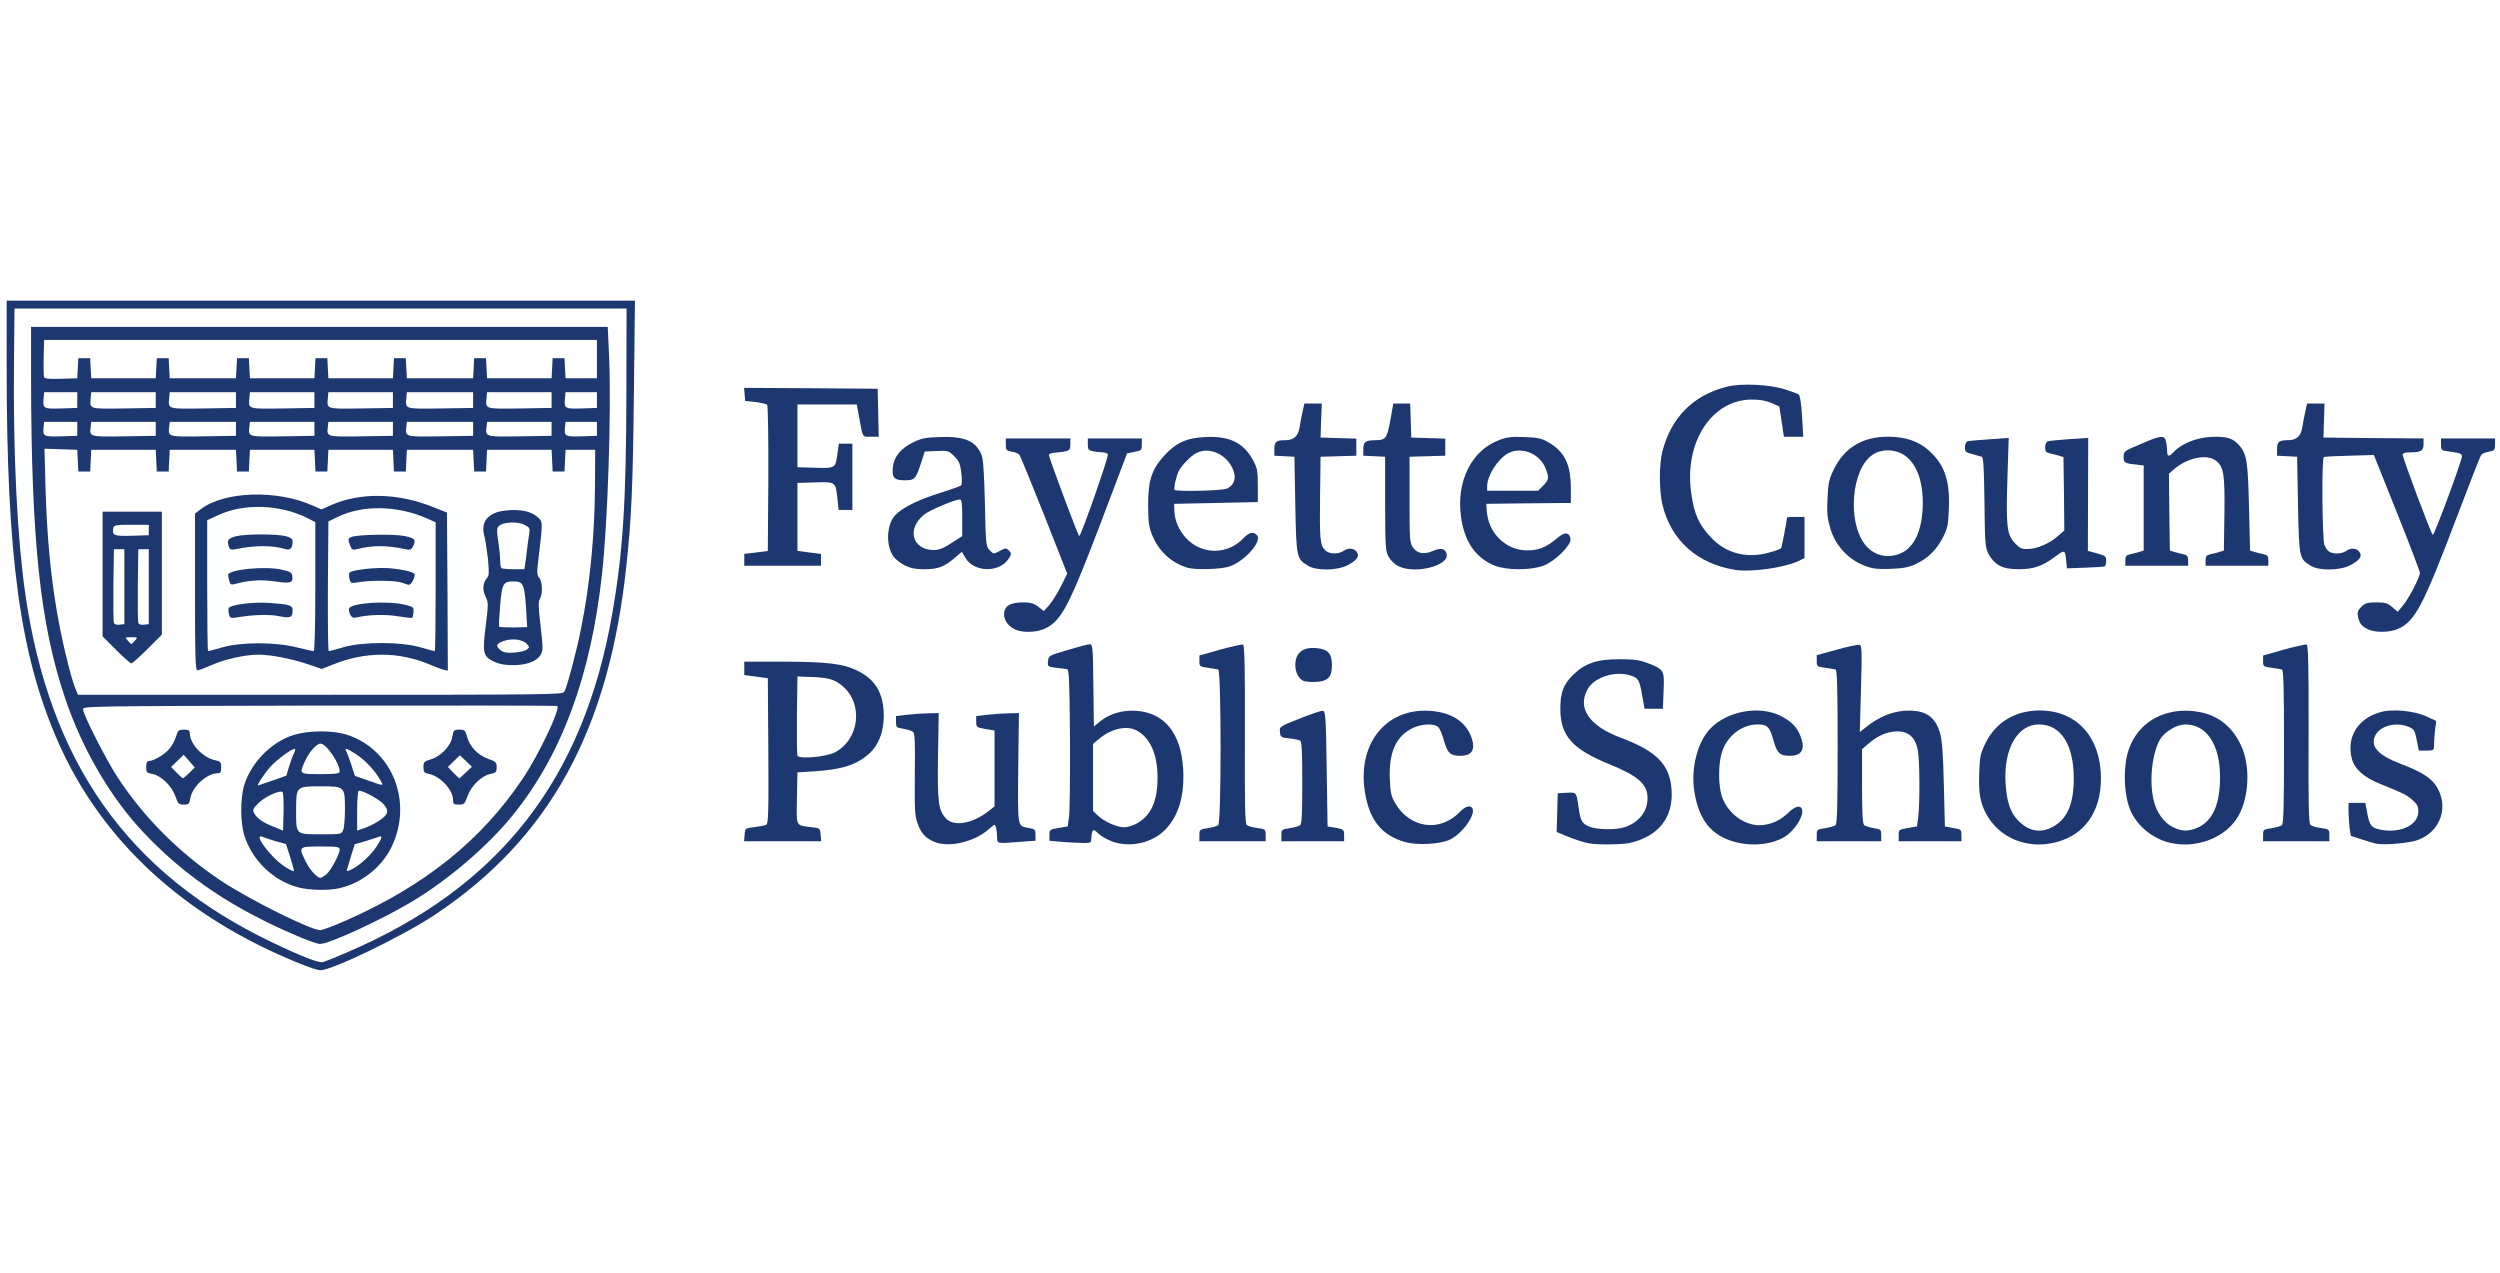 <svg width="110" height="56" viewBox="0 0 110 56" fill="none" xmlns="http://www.w3.org/2000/svg">
<g clip-path="url(#clip0_11218_680)">
<g clip-path="url(#clip1_11218_680)">
<path d="M13.145 42.378C8.096 40.337 4.467 36.992 2.549 32.627C0.884 28.836 0.293 24.54 0.293 16.169V13.23H14.111H27.938L27.891 17.35C27.845 21.486 27.784 22.813 27.561 24.892C26.787 32.151 24.178 36.9 19.106 40.269C17.687 41.205 14.61 42.693 14.088 42.693C13.996 42.693 13.567 42.555 13.145 42.378ZM15.255 41.91C21.983 39.033 25.682 34.299 26.948 26.956C27.408 24.294 27.554 22.077 27.561 17.297L27.569 13.575H14.104H0.638L0.615 16.069C0.577 19.982 0.761 23.657 1.106 26.082C2.173 33.555 5.618 38.427 11.978 41.465C13.306 42.102 14.042 42.386 14.219 42.332C14.303 42.309 14.771 42.118 15.255 41.91Z" fill="#1D3771"/>
<path d="M13.221 41.243C10.321 40.031 8.204 38.619 6.339 36.655C4.889 35.128 3.638 33.002 2.879 30.762C1.766 27.494 1.375 23.788 1.367 16.591V14.381H14.058H26.741L26.802 15.731C26.902 18.133 26.741 23.013 26.487 25.276C25.996 29.742 24.715 33.21 22.567 35.864C21.462 37.23 19.697 38.742 18.063 39.708C16.735 40.499 14.441 41.55 14.073 41.534C13.981 41.534 13.605 41.404 13.221 41.243ZM15.278 40.476C18.707 38.956 21.17 36.977 22.989 34.276C23.71 33.21 24.692 31.13 24.515 31.061C24.462 31.046 19.743 31.038 14.027 31.046C3.677 31.069 3.631 31.069 3.654 31.222C3.707 31.545 4.682 33.447 5.173 34.199C6.339 35.979 7.889 37.529 9.73 38.757C10.981 39.586 13.651 40.913 14.088 40.928C14.181 40.928 14.718 40.729 15.278 40.476ZM24.83 30.44C24.96 30.194 25.375 28.637 25.567 27.655C25.958 25.706 26.165 23.581 26.18 21.363L26.188 19.79H25.536H24.884L24.861 20.274L24.838 20.749H24.577H24.316L24.293 20.266L24.27 19.79H22.851H21.431L21.408 20.266L21.385 20.749H21.124H20.863L20.84 20.266L20.817 19.79H19.36H17.902L17.879 20.266L17.856 20.749H17.595H17.334L17.311 20.274L17.288 19.79H15.868H14.449L14.426 20.274L14.403 20.749H14.142H13.881L13.858 20.274L13.835 19.79H12.416H10.996L10.973 20.274L10.95 20.749H10.689H10.429L10.406 20.274L10.383 19.79H8.925H7.467L7.444 20.274L7.421 20.749H7.16H6.899L6.876 20.274L6.853 19.79H5.434H4.014L3.991 20.274L3.968 20.749H3.707H3.446L3.423 20.266L3.4 19.79L2.679 19.767L1.958 19.744L2.004 21.494C2.065 23.534 2.211 25.153 2.487 26.811C2.687 28.031 3.109 29.803 3.316 30.294L3.431 30.57H14.096C24.178 30.57 24.769 30.563 24.83 30.44ZM3.4 18.869V18.563H2.672H1.943L1.92 18.777C1.874 19.199 1.912 19.222 2.687 19.199L3.4 19.176V18.869ZM6.853 18.869V18.563H5.434H4.014L3.991 18.777C3.938 19.222 3.922 19.222 5.449 19.199L6.853 19.176V18.869ZM10.383 18.869V18.563H8.925H7.467L7.444 18.777C7.39 19.222 7.375 19.222 8.94 19.199L10.383 19.176V18.869ZM13.835 18.869V18.563H12.416H10.996L10.973 18.777C10.92 19.222 10.904 19.222 12.431 19.199L13.835 19.176V18.869ZM17.288 18.869V18.563H15.868H14.449L14.426 18.777C14.372 19.222 14.357 19.222 15.884 19.199L17.288 19.176V18.869ZM20.817 18.869V18.563H19.36H17.902L17.879 18.777C17.825 19.222 17.81 19.222 19.375 19.199L20.817 19.176V18.869ZM24.27 18.869V18.563H22.851H21.431L21.408 18.777C21.354 19.222 21.339 19.222 22.866 19.199L24.27 19.176V18.869ZM26.265 18.869V18.563H25.574H24.884L24.861 18.777C24.815 19.199 24.861 19.222 25.59 19.199L26.265 19.176V18.869ZM3.4 17.604V17.258H2.672H1.943L1.92 17.511C1.874 17.979 1.904 17.995 2.687 17.972L3.4 17.949V17.604ZM6.853 17.604V17.258H5.434H4.014L3.991 17.511C3.945 18.003 3.907 17.995 5.449 17.972L6.853 17.949V17.604ZM10.383 17.604V17.258H8.925H7.467L7.444 17.511C7.398 18.003 7.36 17.995 8.94 17.972L10.383 17.949V17.604ZM13.835 17.604V17.258H12.416H10.996L10.973 17.511C10.927 18.003 10.889 17.995 12.431 17.972L13.835 17.949V17.604ZM17.288 17.604V17.258H15.868H14.449L14.426 17.511C14.38 18.003 14.342 17.995 15.884 17.972L17.288 17.949V17.604ZM20.817 17.604V17.258H19.36H17.902L17.879 17.511C17.833 18.003 17.794 17.995 19.375 17.972L20.817 17.949V17.604ZM24.27 17.604V17.258H22.851H21.431L21.408 17.511C21.362 18.003 21.324 17.995 22.866 17.972L24.27 17.949V17.604ZM26.265 17.604V17.258H25.574H24.884L24.861 17.511C24.815 17.972 24.845 17.995 25.59 17.972L26.265 17.949V17.604ZM3.423 16.207L3.446 15.762H3.707H3.968L3.991 16.207L4.014 16.644H5.434H6.853L6.876 16.207L6.899 15.762H7.16H7.421L7.444 16.207L7.467 16.644H8.925H10.383L10.406 16.207L10.429 15.762H10.689H10.95L10.973 16.207L10.996 16.644H12.416H13.835L13.858 16.207L13.881 15.762H14.142H14.403L14.426 16.207L14.449 16.644H15.868H17.288L17.311 16.207L17.334 15.762H17.595H17.856L17.879 16.207L17.902 16.644H19.36H20.817L20.84 16.207L20.863 15.762H21.124H21.385L21.408 16.207L21.431 16.644H22.851H24.27L24.293 16.207L24.316 15.762H24.577H24.838L24.861 16.207L24.884 16.644H25.574H26.265V15.8V14.956H14.104H1.943L1.92 15.716C1.912 16.138 1.92 16.529 1.935 16.583C1.966 16.667 2.142 16.683 2.687 16.667L3.4 16.644L3.423 16.207Z" fill="#1D3771"/>
<path d="M13.106 39.041C12.032 38.749 11.119 37.882 10.758 36.785C10.574 36.225 10.566 35.136 10.743 34.552C11.057 33.54 11.947 32.642 12.93 32.335C13.589 32.136 14.61 32.128 15.239 32.32C17.265 32.956 18.201 35.297 17.211 37.299C16.774 38.174 15.907 38.857 14.94 39.079C14.464 39.194 13.597 39.171 13.106 39.041ZM14.357 38.473C14.556 38.312 14.947 37.583 14.947 37.368C14.947 37.261 14.817 37.245 14.104 37.245C13.129 37.245 13.121 37.253 13.459 37.921C13.636 38.281 13.958 38.627 14.104 38.627C14.134 38.627 14.249 38.557 14.357 38.473ZM12.768 37.714L12.584 37.138L12.139 37.015C11.886 36.938 11.625 36.854 11.556 36.823C11.096 36.632 11.917 37.736 12.523 38.128C12.738 38.266 12.922 38.358 12.93 38.327C12.945 38.304 12.868 38.028 12.768 37.714ZM15.508 38.235C15.845 38.059 16.321 37.621 16.551 37.276C16.82 36.862 16.85 36.747 16.659 36.823C16.582 36.854 16.313 36.938 16.068 37.015L15.607 37.146L15.431 37.714C15.339 38.028 15.254 38.289 15.254 38.304C15.254 38.343 15.347 38.32 15.508 38.235ZM15.101 36.509C15.147 36.401 15.178 35.995 15.178 35.603C15.178 34.606 15.17 34.598 14.104 34.598C13.029 34.598 13.029 34.598 13.029 35.657C13.029 36.739 12.999 36.708 14.111 36.708C15.024 36.708 15.032 36.708 15.101 36.509ZM12.431 34.852C12.323 34.744 11.625 35.066 11.341 35.366C11.142 35.565 11.111 35.65 11.173 35.765C11.303 36.002 11.541 36.179 12.009 36.363L12.454 36.547L12.477 35.734C12.485 35.281 12.469 34.89 12.431 34.852ZM16.651 36.133C17.088 35.841 17.134 35.696 16.889 35.396C16.705 35.181 15.999 34.79 15.791 34.79C15.745 34.79 15.715 35.151 15.715 35.673V36.547L16.045 36.432C16.221 36.371 16.497 36.233 16.651 36.133ZM11.986 34.345L12.6 34.13L12.723 33.716C12.791 33.486 12.891 33.217 12.945 33.125C12.991 33.026 13.006 32.949 12.968 32.949C12.822 32.949 12.201 33.409 11.902 33.731C11.641 34.023 11.28 34.568 11.357 34.56C11.372 34.552 11.656 34.46 11.986 34.345ZM16.705 34.276C16.467 33.862 16.037 33.425 15.646 33.171C15.277 32.933 15.132 32.887 15.231 33.048C15.262 33.094 15.362 33.363 15.454 33.639L15.615 34.138L16.183 34.337C16.927 34.598 16.904 34.606 16.705 34.276ZM14.947 33.946C14.94 33.57 14.357 32.719 14.104 32.719C13.927 32.719 13.605 33.079 13.421 33.486C13.16 34.069 13.152 34.061 14.104 34.061C14.802 34.061 14.947 34.038 14.947 33.946Z" fill="#1D3771"/>
<path d="M7.713 35.028C7.552 34.575 7.091 34.13 6.708 34.054C6.455 34.008 6.432 33.984 6.432 33.747C6.432 33.562 6.47 33.486 6.547 33.486C6.754 33.486 7.253 33.194 7.452 32.949C7.567 32.818 7.698 32.573 7.744 32.412C7.828 32.135 7.859 32.105 8.097 32.105C8.304 32.105 8.35 32.135 8.35 32.258C8.35 32.734 8.933 33.348 9.485 33.455C9.7 33.501 9.731 33.532 9.731 33.762C9.731 33.977 9.7 34.023 9.577 34.023C9.102 34.023 8.457 34.614 8.373 35.128C8.334 35.373 8.304 35.404 8.089 35.404C7.874 35.404 7.836 35.373 7.713 35.028ZM8.327 34.008L8.572 33.77L8.327 33.486L8.081 33.21L7.805 33.478L7.529 33.747L7.767 33.992C7.897 34.123 8.02 34.238 8.043 34.245C8.058 34.245 8.189 34.146 8.327 34.008Z" fill="#1D3771"/>
<path d="M19.935 35.197C19.935 34.76 19.375 34.153 18.876 34.054C18.662 34.008 18.631 33.969 18.631 33.754C18.631 33.532 18.662 33.501 18.961 33.409C19.398 33.279 19.843 32.811 19.904 32.412C19.951 32.128 19.974 32.105 20.211 32.105C20.442 32.105 20.472 32.128 20.549 32.412C20.664 32.849 21.032 33.233 21.477 33.386C21.823 33.509 21.853 33.547 21.853 33.762C21.853 33.977 21.823 34.008 21.577 34.054C21.194 34.13 20.733 34.575 20.572 35.028C20.449 35.373 20.419 35.404 20.188 35.404C19.966 35.404 19.935 35.381 19.935 35.197ZM20.488 34L20.764 33.739L20.503 33.486L20.234 33.233L19.974 33.486L19.705 33.747L19.951 34C20.089 34.138 20.204 34.253 20.211 34.253C20.211 34.253 20.342 34.138 20.488 34Z" fill="#1D3771"/>
<path d="M8.58 26.051V22.598L8.841 22.399C9.869 21.616 12.171 21.54 13.744 22.238L14.143 22.414L14.557 22.23C15.854 21.655 17.496 21.685 19.046 22.307L19.667 22.552L19.69 26.036L19.705 29.511L19.537 29.473C19.437 29.45 19.145 29.343 18.877 29.227C17.542 28.667 16.076 28.667 14.68 29.227L14.158 29.435L13.575 29.235C12.854 28.99 11.925 28.805 11.373 28.805C10.774 28.805 9.861 29.013 9.286 29.273C9.01 29.396 8.741 29.496 8.688 29.496C8.595 29.496 8.58 28.905 8.58 26.051ZM9.785 28.483C10.629 28.245 12.094 28.245 13.053 28.483C13.429 28.575 13.767 28.652 13.805 28.652C13.844 28.652 13.874 27.494 13.874 25.813V22.974L13.514 22.79C12.317 22.192 10.728 22.138 9.601 22.667L9.117 22.89V25.767C9.117 27.355 9.133 28.652 9.156 28.652C9.179 28.652 9.462 28.575 9.785 28.483ZM15.094 28.483C15.938 28.23 17.642 28.23 18.501 28.483C18.823 28.575 19.107 28.652 19.13 28.652C19.153 28.652 19.168 27.378 19.168 25.813V22.982L18.808 22.821C17.488 22.23 15.931 22.207 14.826 22.759L14.45 22.944L14.427 25.798C14.419 27.371 14.434 28.652 14.465 28.652C14.496 28.652 14.78 28.575 15.094 28.483Z" fill="#1D3771"/>
<path d="M10.075 27.018C10.044 26.91 10.044 26.788 10.067 26.749C10.159 26.604 11.126 26.481 11.832 26.527C12.73 26.588 12.875 26.634 12.875 26.841C12.875 27.171 12.783 27.217 12.269 27.11C11.824 27.026 11.195 27.041 10.443 27.164C10.144 27.21 10.121 27.202 10.075 27.018Z" fill="#1D3771"/>
<path d="M10.091 25.568C10.06 25.468 10.037 25.353 10.037 25.299C10.037 25.061 11.618 24.9 12.377 25.061C12.769 25.146 12.845 25.192 12.861 25.345C12.907 25.652 12.792 25.683 12.093 25.583C11.472 25.491 10.958 25.529 10.298 25.706C10.175 25.736 10.121 25.706 10.091 25.568Z" fill="#1D3771"/>
<path d="M10.082 24.087C9.967 23.788 10.029 23.688 10.374 23.596C10.804 23.488 12.208 23.488 12.591 23.596C12.806 23.657 12.875 23.711 12.875 23.841C12.875 24.11 12.76 24.225 12.568 24.164C12.016 23.987 11.187 23.987 10.374 24.164C10.19 24.202 10.121 24.187 10.082 24.087Z" fill="#1D3771"/>
<path d="M15.409 27.041C15.363 26.949 15.339 26.826 15.363 26.772C15.455 26.527 17.035 26.419 17.826 26.611C18.178 26.696 18.209 26.719 18.194 26.918C18.186 27.041 18.163 27.156 18.14 27.179C18.117 27.202 17.841 27.171 17.519 27.118C16.982 27.026 16.237 27.041 15.7 27.164C15.547 27.202 15.478 27.171 15.409 27.041Z" fill="#1D3771"/>
<path d="M17.709 25.644C17.464 25.545 16.42 25.522 15.86 25.606C15.431 25.675 15.431 25.675 15.377 25.468C15.346 25.345 15.354 25.222 15.385 25.192C15.507 25.069 16.597 24.954 17.134 25C17.763 25.061 18.247 25.176 18.247 25.276C18.247 25.445 18.085 25.736 18.001 25.729C17.947 25.729 17.817 25.69 17.709 25.644Z" fill="#1D3771"/>
<path d="M15.408 24.01C15.3 23.734 15.308 23.688 15.469 23.627C15.714 23.519 17.357 23.488 17.809 23.588C18.27 23.68 18.323 23.757 18.162 24.064C18.093 24.187 18.032 24.21 17.84 24.164C16.996 23.987 16.397 23.987 15.699 24.164C15.515 24.21 15.477 24.187 15.408 24.01Z" fill="#1D3771"/>
<path d="M21.73 29.112C21.254 28.875 21.223 28.744 21.369 27.555C21.492 26.581 21.492 26.519 21.361 26.243C21.215 25.936 21.246 25.637 21.43 25.43C21.522 25.33 21.522 25.176 21.469 24.586C21.423 24.194 21.354 23.734 21.308 23.573C21.139 22.944 21.484 22.537 22.267 22.46C22.873 22.399 23.349 22.491 23.625 22.729C23.893 22.951 23.893 22.913 23.694 24.57C23.617 25.199 23.625 25.307 23.724 25.422C23.87 25.583 23.886 26.135 23.755 26.35C23.686 26.465 23.686 26.688 23.77 27.401C23.832 27.9 23.878 28.399 23.87 28.522C23.863 28.982 23.364 29.266 22.566 29.266C22.198 29.266 21.952 29.22 21.73 29.112ZM23.187 28.575C23.302 28.483 23.302 28.468 23.187 28.337C23.011 28.146 22.589 28.077 22.228 28.184C21.845 28.299 21.783 28.414 22.013 28.598C22.159 28.713 22.282 28.736 22.635 28.713C22.873 28.698 23.126 28.637 23.187 28.575ZM23.18 27.34C23.088 25.652 23.065 25.583 22.566 25.583C22.144 25.583 22.082 25.698 22.006 26.649C21.967 27.133 21.944 27.547 21.96 27.57C21.975 27.593 22.259 27.609 22.596 27.609L23.195 27.593L23.18 27.34ZM23.111 24.8C23.134 24.662 23.164 24.394 23.187 24.202C23.21 24.01 23.249 23.711 23.279 23.534C23.325 23.235 23.318 23.212 23.072 23.089C22.773 22.936 22.136 22.967 21.952 23.143C21.852 23.243 21.852 23.343 21.921 23.803C21.967 24.102 22.006 24.478 22.006 24.647C22.006 24.808 22.029 24.969 22.059 24.992C22.082 25.023 22.328 25.046 22.589 25.046H23.072L23.111 24.8Z" fill="#1D3771"/>
<path d="M5.104 28.591L4.514 28V25.253V22.514H5.818H7.122V25.223V27.923L6.486 28.56C6.14 28.905 5.818 29.189 5.78 29.189C5.734 29.189 5.434 28.921 5.104 28.591ZM5.933 28.192C6.071 28.038 6.064 28.038 5.78 28.038C5.496 28.038 5.488 28.038 5.626 28.192C5.703 28.276 5.772 28.345 5.78 28.345C5.787 28.345 5.856 28.276 5.933 28.192ZM5.473 25.813V24.164H5.243H5.012L4.989 25.736C4.982 26.596 4.989 27.355 5.012 27.409C5.035 27.471 5.135 27.501 5.258 27.486L5.473 27.463V25.813ZM6.547 25.813V24.164H6.317H6.087L6.064 25.736C6.056 26.596 6.064 27.355 6.087 27.409C6.11 27.471 6.209 27.501 6.332 27.486L6.547 27.463V25.813ZM6.547 23.32V23.09H5.78C5.104 23.09 5.012 23.105 4.989 23.228C4.92 23.558 5.005 23.596 5.795 23.573L6.547 23.55V23.32Z" fill="#1D3771"/>
<path d="M41.166 37.061C40.743 36.908 40.521 36.67 40.368 36.217C40.252 35.88 40.237 35.588 40.252 34.054C40.268 32.672 40.252 32.266 40.176 32.205C40.122 32.158 39.93 32.097 39.754 32.066C39.439 32.02 39.424 31.997 39.424 31.759V31.506L39.946 31.445C40.23 31.414 40.651 31.391 40.882 31.384L41.304 31.376L41.273 33.256C41.242 35.274 41.288 35.627 41.603 35.995C41.948 36.394 42.807 36.248 43.529 35.665L43.759 35.481V33.816V32.143L43.36 32.074C42.969 32.005 42.953 31.997 42.953 31.752V31.506L43.475 31.445C43.759 31.414 44.181 31.391 44.411 31.384L44.833 31.376L44.802 33.793C44.779 36.463 44.756 36.34 45.278 36.432C45.539 36.478 45.562 36.509 45.562 36.739V36.992L44.933 37.038C43.859 37.123 43.874 37.13 43.874 36.846C43.874 36.708 43.851 36.517 43.828 36.417C43.782 36.248 43.774 36.248 43.506 36.486C42.884 37.031 41.802 37.299 41.166 37.061Z" fill="#1D3771"/>
<path d="M48.952 37.031C48.729 36.946 48.446 36.793 48.33 36.678C48.146 36.501 48.108 36.486 48.062 36.593C48.039 36.662 48.016 36.808 48.016 36.908C48.016 37.077 47.985 37.092 47.686 37.092C47.502 37.092 47.087 37.069 46.765 37.046L46.174 36.992V36.747C46.174 36.509 46.19 36.494 46.573 36.432L46.98 36.363L47.041 35.903C47.072 35.65 47.087 34.1 47.08 32.45C47.057 29.857 47.041 29.458 46.942 29.442C46.88 29.435 46.658 29.404 46.458 29.381C46.098 29.335 46.09 29.327 46.113 29.09C46.136 28.852 46.151 28.844 46.98 28.598C47.448 28.46 47.885 28.345 47.955 28.345C48.077 28.345 48.093 28.499 48.108 30.156L48.131 31.967L48.422 31.729C48.852 31.391 49.397 31.238 50.003 31.276C51.246 31.368 51.967 32.266 52.059 33.831C52.128 35.005 51.86 35.903 51.261 36.517C50.686 37.092 49.734 37.307 48.952 37.031ZM50.049 36.217C50.663 35.849 50.931 35.251 50.931 34.207C50.931 33.179 50.602 32.45 50.003 32.136C49.558 31.905 48.883 32.066 48.346 32.519L48.093 32.734V34.207V35.68L48.307 35.887C48.584 36.148 49.144 36.401 49.466 36.401C49.612 36.401 49.873 36.317 50.049 36.217Z" fill="#1D3771"/>
<path d="M61.836 37.054C60.777 36.754 60.232 36.064 60.048 34.79C59.741 32.703 60.992 31.161 62.895 31.276C63.8 31.33 64.429 31.706 64.706 32.35C64.951 32.949 64.798 33.256 64.253 33.256C63.816 33.256 63.693 33.141 63.539 32.603C63.47 32.35 63.363 32.082 63.301 32.013C63.14 31.821 62.572 31.836 62.158 32.036C61.422 32.389 61.099 33.118 61.153 34.284C61.176 34.882 61.215 35.043 61.391 35.343C62.043 36.455 63.37 36.632 64.237 35.719C64.468 35.481 64.69 35.412 64.782 35.557C64.959 35.849 64.291 36.747 63.739 36.969C63.278 37.153 62.342 37.192 61.836 37.054Z" fill="#1D3771"/>
<path d="M69.96 37.115C69.683 37.069 69.284 36.938 68.862 36.762L68.494 36.609L68.517 35.757L68.54 34.905L68.931 34.882C69.376 34.859 69.361 34.836 69.469 35.596C69.538 36.11 69.614 36.24 69.929 36.371C70.259 36.509 71.08 36.524 71.471 36.401C72.108 36.194 72.492 35.711 72.492 35.12C72.492 34.506 72.085 34.146 70.811 33.624C69.177 32.964 68.655 32.373 68.655 31.184C68.655 30.486 68.786 30.125 69.192 29.719C69.722 29.189 70.251 29.005 71.264 29.005C71.916 29.005 72.154 29.043 72.507 29.181C73.221 29.458 73.236 29.481 73.198 30.401L73.167 31.184H72.768H72.361L72.261 30.632C72.139 29.918 72.093 29.834 71.755 29.726C71.057 29.496 70.121 29.803 69.837 30.355C69.407 31.184 69.937 31.936 71.287 32.45C72.906 33.056 73.474 33.639 73.55 34.76C73.627 35.972 72.983 36.793 71.709 37.092C71.387 37.161 70.336 37.176 69.96 37.115Z" fill="#1D3771"/>
<path d="M76.337 37.046C75.301 36.77 74.741 36.072 74.549 34.813C74.396 33.816 74.68 32.673 75.24 32.074C75.984 31.284 77.411 31.023 78.362 31.506C78.815 31.744 79.045 31.967 79.206 32.35C79.452 32.949 79.299 33.256 78.754 33.256C78.316 33.256 78.194 33.141 78.04 32.603C77.871 31.982 77.764 31.875 77.342 31.875C76.628 31.875 75.969 32.396 75.754 33.133C75.6 33.632 75.608 34.591 75.761 35.036C76.022 35.826 76.836 36.386 77.564 36.302C78.017 36.248 78.355 36.079 78.715 35.734C79.245 35.228 79.513 35.588 79.099 36.233C78.969 36.432 78.746 36.678 78.593 36.777C78.032 37.153 77.135 37.261 76.337 37.046Z" fill="#1D3771"/>
<path d="M88.959 37.054C88.091 36.816 87.416 36.141 87.178 35.281C87.086 34.936 87.063 34.591 87.086 34.008C87.109 33.294 87.14 33.156 87.363 32.696C87.815 31.775 88.675 31.261 89.749 31.261C91.383 31.261 92.442 32.442 92.442 34.253C92.442 35.711 91.728 36.724 90.485 37.054C89.941 37.192 89.473 37.192 88.959 37.054ZM90.286 36.401C90.946 36.064 91.245 35.404 91.245 34.253C91.245 32.757 90.677 31.875 89.71 31.875C88.774 31.875 88.153 32.949 88.245 34.445C88.291 35.258 88.445 35.726 88.782 36.087C89.235 36.562 89.757 36.678 90.286 36.401Z" fill="#1D3771"/>
<path d="M95.487 37.084C94.719 36.908 94.029 36.34 93.737 35.65C93.438 34.959 93.407 33.678 93.676 32.949C94.067 31.844 95.095 31.207 96.346 31.276C97.405 31.337 98.149 31.836 98.602 32.788C99.047 33.731 98.962 35.212 98.402 36.041C97.827 36.9 96.584 37.345 95.487 37.084ZM96.714 36.409C97.366 36.11 97.689 35.366 97.681 34.176C97.681 32.765 97.09 31.875 96.154 31.875C95.786 31.875 95.264 32.181 95.057 32.511C94.704 33.087 94.558 34.299 94.75 35.166C94.865 35.711 95.195 36.187 95.594 36.386C96.008 36.593 96.292 36.593 96.714 36.409Z" fill="#1D3771"/>
<path d="M104.564 37.123C104.456 37.1 104.157 37.015 103.904 36.931L103.436 36.777L103.382 36.424C103.359 36.233 103.336 35.903 103.336 35.703V35.327H103.704H104.073L104.165 35.811C104.264 36.348 104.364 36.447 104.84 36.524C105.691 36.647 106.405 36.279 106.405 35.711C106.405 35.481 106.351 35.373 106.152 35.205C105.906 34.982 105.768 34.913 104.709 34.483C104.003 34.199 103.604 33.839 103.482 33.386C103.229 32.442 103.75 31.598 104.755 31.33C105.269 31.184 106.221 31.276 106.743 31.514L107.195 31.721L107.142 32.128C107.119 32.343 107.096 32.642 107.096 32.78C107.096 33.018 107.088 33.026 106.758 33.026H106.428L106.336 32.557C106.252 32.135 106.221 32.082 105.983 31.982C105.431 31.752 104.74 31.928 104.518 32.35C104.272 32.826 104.617 33.225 105.63 33.609C106.635 33.992 107.049 34.276 107.287 34.744C107.732 35.634 107.31 36.639 106.359 36.969C105.983 37.1 104.917 37.192 104.564 37.123Z" fill="#1D3771"/>
<path d="M32.763 36.731C32.786 36.44 32.786 36.44 33.185 36.394C33.408 36.363 33.646 36.325 33.707 36.294C33.807 36.256 33.822 35.857 33.807 33.048L33.784 29.841L33.27 29.772L32.748 29.703V29.404V29.112H34.306C36.339 29.112 37.098 29.197 37.712 29.504C38.525 29.895 38.886 30.517 38.886 31.499C38.886 32.189 38.663 32.772 38.272 33.133C37.697 33.655 37.083 33.854 35.832 33.938L35.088 33.984L35.065 35.12C35.042 36.394 35.004 36.309 35.687 36.394C36.086 36.44 36.086 36.44 36.108 36.731L36.132 37.015H34.436H32.74L32.763 36.731ZM36.722 33.11C37.797 32.565 38.004 31 37.098 30.21C36.745 29.895 36.446 29.811 35.702 29.788L35.088 29.765L35.065 31.453C35.057 32.381 35.065 33.187 35.088 33.248C35.149 33.409 36.323 33.309 36.722 33.11Z" fill="#1D3771"/>
<path d="M52.773 36.754C52.773 36.501 52.789 36.494 53.142 36.44C53.341 36.409 53.548 36.348 53.602 36.309C53.74 36.194 53.74 29.504 53.602 29.458C53.548 29.442 53.341 29.412 53.142 29.381C52.789 29.335 52.773 29.32 52.773 29.09V28.844L53.687 28.583C54.193 28.445 54.646 28.345 54.692 28.361C54.761 28.384 54.784 29.373 54.776 32.304C54.761 35.435 54.784 36.24 54.86 36.302C54.914 36.348 55.121 36.409 55.328 36.432C55.681 36.486 55.689 36.494 55.689 36.754V37.015H54.231H52.773V36.754Z" fill="#1D3771"/>
<path d="M56.38 36.754C56.38 36.501 56.395 36.493 56.748 36.44C56.948 36.409 57.155 36.348 57.208 36.309C57.278 36.248 57.3 35.78 57.3 34.437C57.3 33.094 57.278 32.634 57.208 32.588C57.155 32.557 56.94 32.511 56.725 32.488C56.364 32.45 56.341 32.435 56.318 32.212C56.295 31.974 56.295 31.967 57.193 31.614C57.684 31.414 58.145 31.261 58.214 31.276C58.321 31.299 58.344 31.575 58.375 33.831L58.413 36.363L58.781 36.424C59.127 36.493 59.142 36.509 59.142 36.754V37.015H57.761H56.38V36.754Z" fill="#1D3771"/>
<path d="M79.936 36.754C79.936 36.501 79.951 36.493 80.304 36.44C80.503 36.409 80.71 36.348 80.764 36.309C80.833 36.248 80.856 35.465 80.856 32.857C80.856 30.233 80.833 29.488 80.764 29.458C80.71 29.442 80.503 29.412 80.304 29.381C79.951 29.335 79.936 29.327 79.936 29.082V28.828L80.826 28.583C81.317 28.445 81.762 28.353 81.831 28.376C81.923 28.414 81.93 28.683 81.884 30.317L81.831 32.212L82.138 31.967C82.667 31.552 83.212 31.322 83.772 31.276C84.677 31.215 85.138 31.491 85.36 32.251C85.452 32.573 85.498 33.141 85.529 34.522L85.575 36.363L85.943 36.432C86.288 36.493 86.304 36.501 86.304 36.754V37.015H84.923H83.542V36.754C83.542 36.509 83.549 36.501 83.948 36.432L84.347 36.363L84.401 35.979C84.478 35.373 84.47 33.471 84.386 33.018C84.278 32.45 83.987 32.181 83.48 32.181C83.051 32.181 82.606 32.373 82.214 32.719L81.93 32.964V34.598C81.93 35.811 81.953 36.248 82.03 36.309C82.076 36.348 82.268 36.409 82.452 36.44C82.759 36.486 82.774 36.509 82.774 36.754V37.015H81.355H79.936V36.754Z" fill="#1D3771"/>
<path d="M99.576 36.754C99.576 36.501 99.591 36.494 99.945 36.44C100.144 36.409 100.351 36.348 100.405 36.309C100.474 36.248 100.497 35.465 100.497 32.857C100.497 30.233 100.474 29.488 100.405 29.458C100.351 29.442 100.144 29.412 99.945 29.381C99.591 29.335 99.576 29.32 99.576 29.09V28.844L100.489 28.583C100.996 28.445 101.448 28.345 101.494 28.361C101.563 28.384 101.586 29.373 101.579 32.304C101.563 35.435 101.586 36.24 101.663 36.302C101.717 36.348 101.924 36.409 102.131 36.432C102.484 36.486 102.492 36.494 102.492 36.754V37.015H101.034H99.576V36.754Z" fill="#1D3771"/>
<path d="M57.332 29.949C57.132 29.849 56.994 29.565 56.994 29.266C56.994 28.713 57.339 28.445 57.969 28.522C58.437 28.575 58.605 28.767 58.605 29.266C58.605 29.795 58.437 29.972 57.907 30.003C57.677 30.018 57.416 29.995 57.332 29.949Z" fill="#1D3771"/>
<path d="M44.671 27.701C44.379 27.57 44.18 27.302 44.18 27.041C44.18 26.665 44.441 26.504 45.031 26.504C45.338 26.504 45.492 26.55 45.684 26.696L45.929 26.887L46.175 26.611C46.305 26.458 46.535 26.09 46.689 25.783L46.957 25.238L45.944 22.668C45.384 21.256 44.893 20.059 44.855 20.013C44.816 19.959 44.671 19.898 44.525 19.875C44.279 19.829 44.256 19.798 44.256 19.56V19.291H45.676H47.095V19.56C47.095 19.836 47.049 19.867 46.366 19.921C46.244 19.936 46.144 19.982 46.152 20.02C46.182 20.228 47.441 23.588 47.487 23.588C47.563 23.588 48.799 20.074 48.745 19.99C48.722 19.944 48.614 19.905 48.522 19.905C48.423 19.905 48.231 19.882 48.1 19.859C47.893 19.813 47.863 19.783 47.863 19.552V19.291H49.052H50.241V19.552C50.241 19.806 50.226 19.821 49.919 19.882L49.589 19.951L48.507 22.813C47.042 26.665 46.712 27.302 45.998 27.647C45.614 27.831 45.031 27.854 44.671 27.701Z" fill="#1D3771"/>
<path d="M104.22 27.701C103.928 27.578 103.813 27.432 103.752 27.133C103.713 26.941 103.744 26.857 103.897 26.703C104.066 26.535 104.166 26.504 104.557 26.504C104.941 26.504 105.056 26.535 105.255 26.711L105.501 26.918L105.723 26.649C105.984 26.343 106.483 25.384 106.475 25.207C106.475 25.138 106.023 23.949 105.463 22.552L104.45 20.02L103.376 20.051C102.785 20.066 102.278 20.089 102.248 20.113C102.148 20.166 102.179 23.688 102.271 23.964C102.317 24.095 102.416 24.24 102.493 24.279C102.708 24.394 103.053 24.371 103.245 24.233C103.452 24.087 103.713 24.118 103.828 24.302C103.943 24.486 103.821 24.655 103.414 24.869C102.969 25.107 102.041 25.123 101.672 24.892C101.166 24.586 101.158 24.547 101.112 22.207L101.074 20.097L100.636 20.074L100.191 20.051V19.759C100.191 19.43 100.276 19.368 100.682 19.368C101.035 19.368 101.235 19.192 101.296 18.831C101.319 18.662 101.381 18.348 101.427 18.141L101.511 17.757H101.895H102.278L102.255 18.509L102.232 19.253L104.434 19.276L106.636 19.291V19.552C106.636 19.836 106.521 19.905 106.007 19.905C105.823 19.905 105.716 19.944 105.716 20.005C105.723 20.166 106.982 23.527 107.043 23.535C107.112 23.55 108.324 20.274 108.324 20.082C108.324 19.959 108.255 19.936 107.772 19.867C107.411 19.821 107.404 19.813 107.404 19.552V19.291H108.593H109.782V19.56C109.782 19.798 109.759 19.829 109.514 19.875C109.368 19.898 109.214 19.959 109.176 20.013C109.13 20.066 108.631 21.348 108.056 22.867C106.621 26.649 106.26 27.332 105.532 27.662C105.163 27.831 104.549 27.846 104.22 27.701Z" fill="#1D3771"/>
<path d="M76.367 25.077C74.679 24.816 73.52 23.772 73.144 22.192C72.999 21.563 72.999 20.442 73.144 19.867C73.528 18.371 74.495 17.396 75.96 17.02C76.597 16.852 77.856 16.913 78.554 17.136C78.83 17.227 79.091 17.32 79.144 17.358C79.198 17.396 79.26 17.757 79.29 18.317L79.344 19.215H78.922H78.492L78.393 18.555L78.293 17.887L77.948 17.734C77.71 17.627 77.433 17.581 77.081 17.581C75.323 17.581 74.104 19.445 74.41 21.67C74.541 22.621 74.74 23.066 75.285 23.649C75.937 24.348 76.85 24.586 77.825 24.317C78.101 24.248 78.347 24.156 78.37 24.118C78.4 24.072 78.63 22.875 78.63 22.767C78.63 22.752 78.807 22.744 79.014 22.744H79.398V23.649V24.555L79.137 24.685C78.515 24.977 77.065 25.184 76.367 25.077Z" fill="#1D3771"/>
<path d="M39.806 24.877C39.622 24.777 39.407 24.609 39.323 24.501C39.024 24.095 38.993 23.381 39.239 22.882C39.453 22.46 40.19 22.054 41.418 21.67C41.863 21.532 42.254 21.394 42.292 21.355C42.323 21.325 42.331 21.079 42.3 20.818C42.254 20.412 42.2 20.289 41.985 20.074C41.74 19.829 41.709 19.821 41.21 19.844L40.689 19.867L40.52 20.389C40.297 21.079 40.244 21.133 39.806 21.133C39.346 21.133 39.239 21.018 39.285 20.558C39.338 20.09 39.63 19.736 40.167 19.468C40.543 19.284 40.727 19.245 41.372 19.23C42.446 19.192 42.929 19.399 43.19 20.02C43.259 20.174 43.305 20.857 43.336 22.146C43.374 23.987 43.382 24.049 43.551 24.217C43.719 24.386 43.719 24.386 43.988 24.24C44.249 24.11 44.272 24.102 44.395 24.225C44.51 24.348 44.51 24.371 44.395 24.563C44.003 25.207 42.868 25.199 42.484 24.555L42.323 24.279L42.016 24.54C41.556 24.939 41.272 25.046 40.673 25.046C40.274 25.046 40.06 25 39.806 24.877ZM41.863 23.895L42.338 23.588V22.783C42.338 22.13 42.315 21.977 42.231 21.977C42.016 21.977 40.942 22.43 40.681 22.629C39.883 23.243 40.121 24.194 41.08 24.202C41.318 24.202 41.51 24.125 41.863 23.895Z" fill="#1D3771"/>
<path d="M52.236 24.977C51.523 24.754 50.97 24.24 50.686 23.519C50.548 23.166 50.518 22.928 50.518 22.207C50.518 21.141 50.671 20.665 51.216 20.059C51.73 19.491 52.198 19.268 53.019 19.23C54.085 19.176 54.699 19.468 55.121 20.227C55.321 20.596 55.344 20.703 55.344 21.363V22.092L53.502 22.13L51.661 22.169L51.676 22.529C51.684 22.759 51.761 23.028 51.899 23.274C52.489 24.371 53.878 24.563 54.722 23.672C54.975 23.412 55.16 23.373 55.313 23.558C55.535 23.826 54.768 24.693 54.101 24.923C53.725 25.054 52.589 25.084 52.236 24.977ZM54.001 21.494C54.27 21.355 54.385 21.095 54.3 20.795C54.085 20.043 53.249 19.614 52.635 19.936C52.397 20.059 51.991 20.481 51.868 20.719C51.753 20.941 51.63 21.501 51.684 21.555C51.768 21.639 53.809 21.593 54.001 21.494Z" fill="#1D3771"/>
<path d="M57.553 24.892C57.047 24.586 57.039 24.547 56.993 22.207L56.955 20.097L56.517 20.074L56.072 20.051V19.759C56.072 19.43 56.157 19.368 56.563 19.368C56.916 19.368 57.116 19.192 57.177 18.831C57.2 18.662 57.261 18.348 57.308 18.141L57.392 17.757H57.776H58.159L58.129 18.509L58.105 19.253L58.896 19.276L59.678 19.299V19.675V20.051L58.896 20.074L58.105 20.097L58.083 21.823C58.059 23.726 58.083 23.987 58.305 24.21C58.481 24.386 58.888 24.401 59.126 24.233C59.333 24.087 59.594 24.118 59.709 24.302C59.824 24.486 59.701 24.655 59.295 24.869C58.85 25.107 57.921 25.123 57.553 24.892Z" fill="#1D3771"/>
<path d="M61.521 24.908C61.375 24.839 61.191 24.655 61.106 24.509C60.961 24.263 60.953 24.102 60.945 22.169V20.097L60.47 20.074L59.986 20.051V19.759C59.986 19.437 60.086 19.368 60.546 19.368C60.968 19.368 61.038 19.268 61.176 18.486L61.306 17.757H61.682H62.05L62.073 18.509L62.096 19.253L62.848 19.276L63.593 19.299V19.675V20.051L62.81 20.074L62.02 20.097V21.992C62.02 23.795 62.027 23.895 62.181 24.102C62.38 24.371 62.672 24.409 63.071 24.233C63.401 24.087 63.608 24.141 63.654 24.386C63.754 24.9 62.242 25.276 61.521 24.908Z" fill="#1D3771"/>
<path d="M65.78 24.892C64.936 24.563 64.429 23.834 64.284 22.736C64.069 21.179 64.744 19.821 65.964 19.361C66.317 19.23 66.516 19.207 67.084 19.23C67.675 19.253 67.836 19.291 68.143 19.468C68.841 19.875 69.11 20.427 69.117 21.455V22.13L67.261 22.146L65.396 22.169L65.419 22.499C65.496 23.473 66.263 24.217 67.199 24.217C67.706 24.217 68.043 24.079 68.504 23.688C68.849 23.389 69.056 23.404 69.102 23.719C69.14 23.987 68.412 24.701 67.921 24.885C67.353 25.1 66.325 25.1 65.78 24.892ZM67.897 21.371C68.158 21.11 68.166 21.018 67.997 20.588C67.744 19.959 66.946 19.637 66.371 19.936C65.918 20.174 65.442 20.91 65.435 21.386V21.593H66.555H67.675L67.897 21.371Z" fill="#1D3771"/>
<path d="M81.968 24.862C81.293 24.578 80.756 23.987 80.541 23.273C80.403 22.821 80.38 22.598 80.41 21.939C80.441 21.24 80.48 21.079 80.694 20.642C81.162 19.69 81.96 19.215 83.081 19.215C83.825 19.215 84.423 19.414 84.868 19.821C85.559 20.442 85.797 21.125 85.751 22.353C85.728 23.051 85.697 23.227 85.513 23.596C85.244 24.156 84.838 24.562 84.316 24.808C83.963 24.969 83.756 25.008 83.157 25.031C82.528 25.046 82.367 25.023 81.968 24.862ZM83.694 24.317C84.216 24.049 84.531 23.404 84.592 22.453C84.661 21.325 84.385 20.458 83.825 20.051C83.41 19.752 82.789 19.736 82.39 20.013C81.469 20.634 81.27 22.928 82.052 23.949C82.444 24.463 83.103 24.609 83.694 24.317Z" fill="#1D3771"/>
<path d="M87.976 24.885C87.8 24.793 87.623 24.609 87.516 24.409C87.347 24.102 87.339 23.995 87.316 22.107C87.301 20.665 87.27 20.12 87.201 20.097C87.148 20.082 86.963 20.028 86.787 19.982C86.495 19.913 86.457 19.875 86.457 19.683C86.457 19.56 86.503 19.445 86.557 19.422C86.618 19.399 87.048 19.36 87.523 19.33L88.383 19.268L88.329 20.987C88.26 23.143 88.299 23.511 88.644 23.887C88.866 24.125 88.943 24.164 89.234 24.156C89.641 24.148 90.171 23.918 90.546 23.588L90.83 23.343L90.815 21.724L90.792 20.112L90.6 20.051C90.493 20.02 90.316 19.974 90.201 19.951C90.025 19.913 89.986 19.859 89.986 19.683C89.986 19.56 90.032 19.445 90.094 19.422C90.155 19.399 90.585 19.353 91.045 19.322L91.882 19.268L91.874 21.754L91.866 24.24L92.273 24.348C92.633 24.448 92.672 24.478 92.672 24.67C92.672 24.785 92.649 24.9 92.618 24.916C92.58 24.939 92.196 24.962 91.751 24.977L90.945 25.008L90.922 24.777C90.869 24.164 90.869 24.171 90.424 24.494C89.864 24.916 89.472 25.046 88.812 25.046C88.414 25.038 88.183 25 87.976 24.885Z" fill="#1D3771"/>
<path d="M32.748 24.632V24.371L33.27 24.309L33.784 24.24L33.807 21.064C33.814 19.161 33.791 17.849 33.753 17.811C33.715 17.772 33.477 17.719 33.231 17.688L32.786 17.642L32.763 17.35L32.74 17.066L35.679 17.082L38.617 17.105L38.641 18.164L38.663 19.215H38.311C37.927 19.215 37.973 19.291 37.797 18.332L37.697 17.795H36.392H35.088V19.176V20.558L35.871 20.581C36.768 20.604 36.761 20.611 36.853 19.928L36.907 19.522H37.206H37.505V20.979V22.437H37.206H36.899L36.853 22C36.768 21.187 36.784 21.202 35.878 21.225L35.088 21.248V22.744V24.24L35.61 24.309L36.124 24.371V24.632V24.892H34.436H32.748V24.632Z" fill="#1D3771"/>
<path d="M93.516 24.662C93.516 24.478 93.555 24.424 93.731 24.386C93.846 24.363 94.023 24.317 94.13 24.286L94.322 24.225V22.353V20.481L94.13 20.458C93.47 20.389 93.439 20.373 93.439 20.105C93.439 19.859 93.455 19.844 94.191 19.537C95.104 19.138 95.243 19.13 95.312 19.453C95.335 19.583 95.358 19.775 95.358 19.875C95.358 20.105 95.442 20.105 95.657 19.875C95.994 19.514 96.654 19.253 97.299 19.223C97.982 19.192 98.266 19.284 98.542 19.614C98.856 19.99 98.91 20.304 98.956 22.314L99.002 24.225L99.194 24.286C99.301 24.317 99.478 24.363 99.601 24.386C99.769 24.424 99.808 24.478 99.808 24.662V24.892H98.427H97.046V24.662C97.046 24.478 97.084 24.424 97.26 24.386C97.376 24.363 97.552 24.317 97.659 24.286L97.851 24.225L97.874 22.614C97.897 20.841 97.844 20.527 97.491 20.266C97.092 19.967 96.271 20.136 95.68 20.627L95.434 20.841L95.45 22.537L95.473 24.225L95.665 24.286C95.772 24.317 95.948 24.363 96.071 24.386C96.24 24.424 96.278 24.478 96.278 24.662V24.892H94.897H93.516V24.662Z" fill="#1D3771"/>
</g>
</g>
<defs>
<clipPath id="clip0_11218_680">
<rect width="110" height="56" fill="white"/>
</clipPath>
<clipPath id="clip1_11218_680">
<rect width="110.179" height="30" fill="white" transform="translate(-0.09 13)"/>
</clipPath>
</defs>
</svg>
